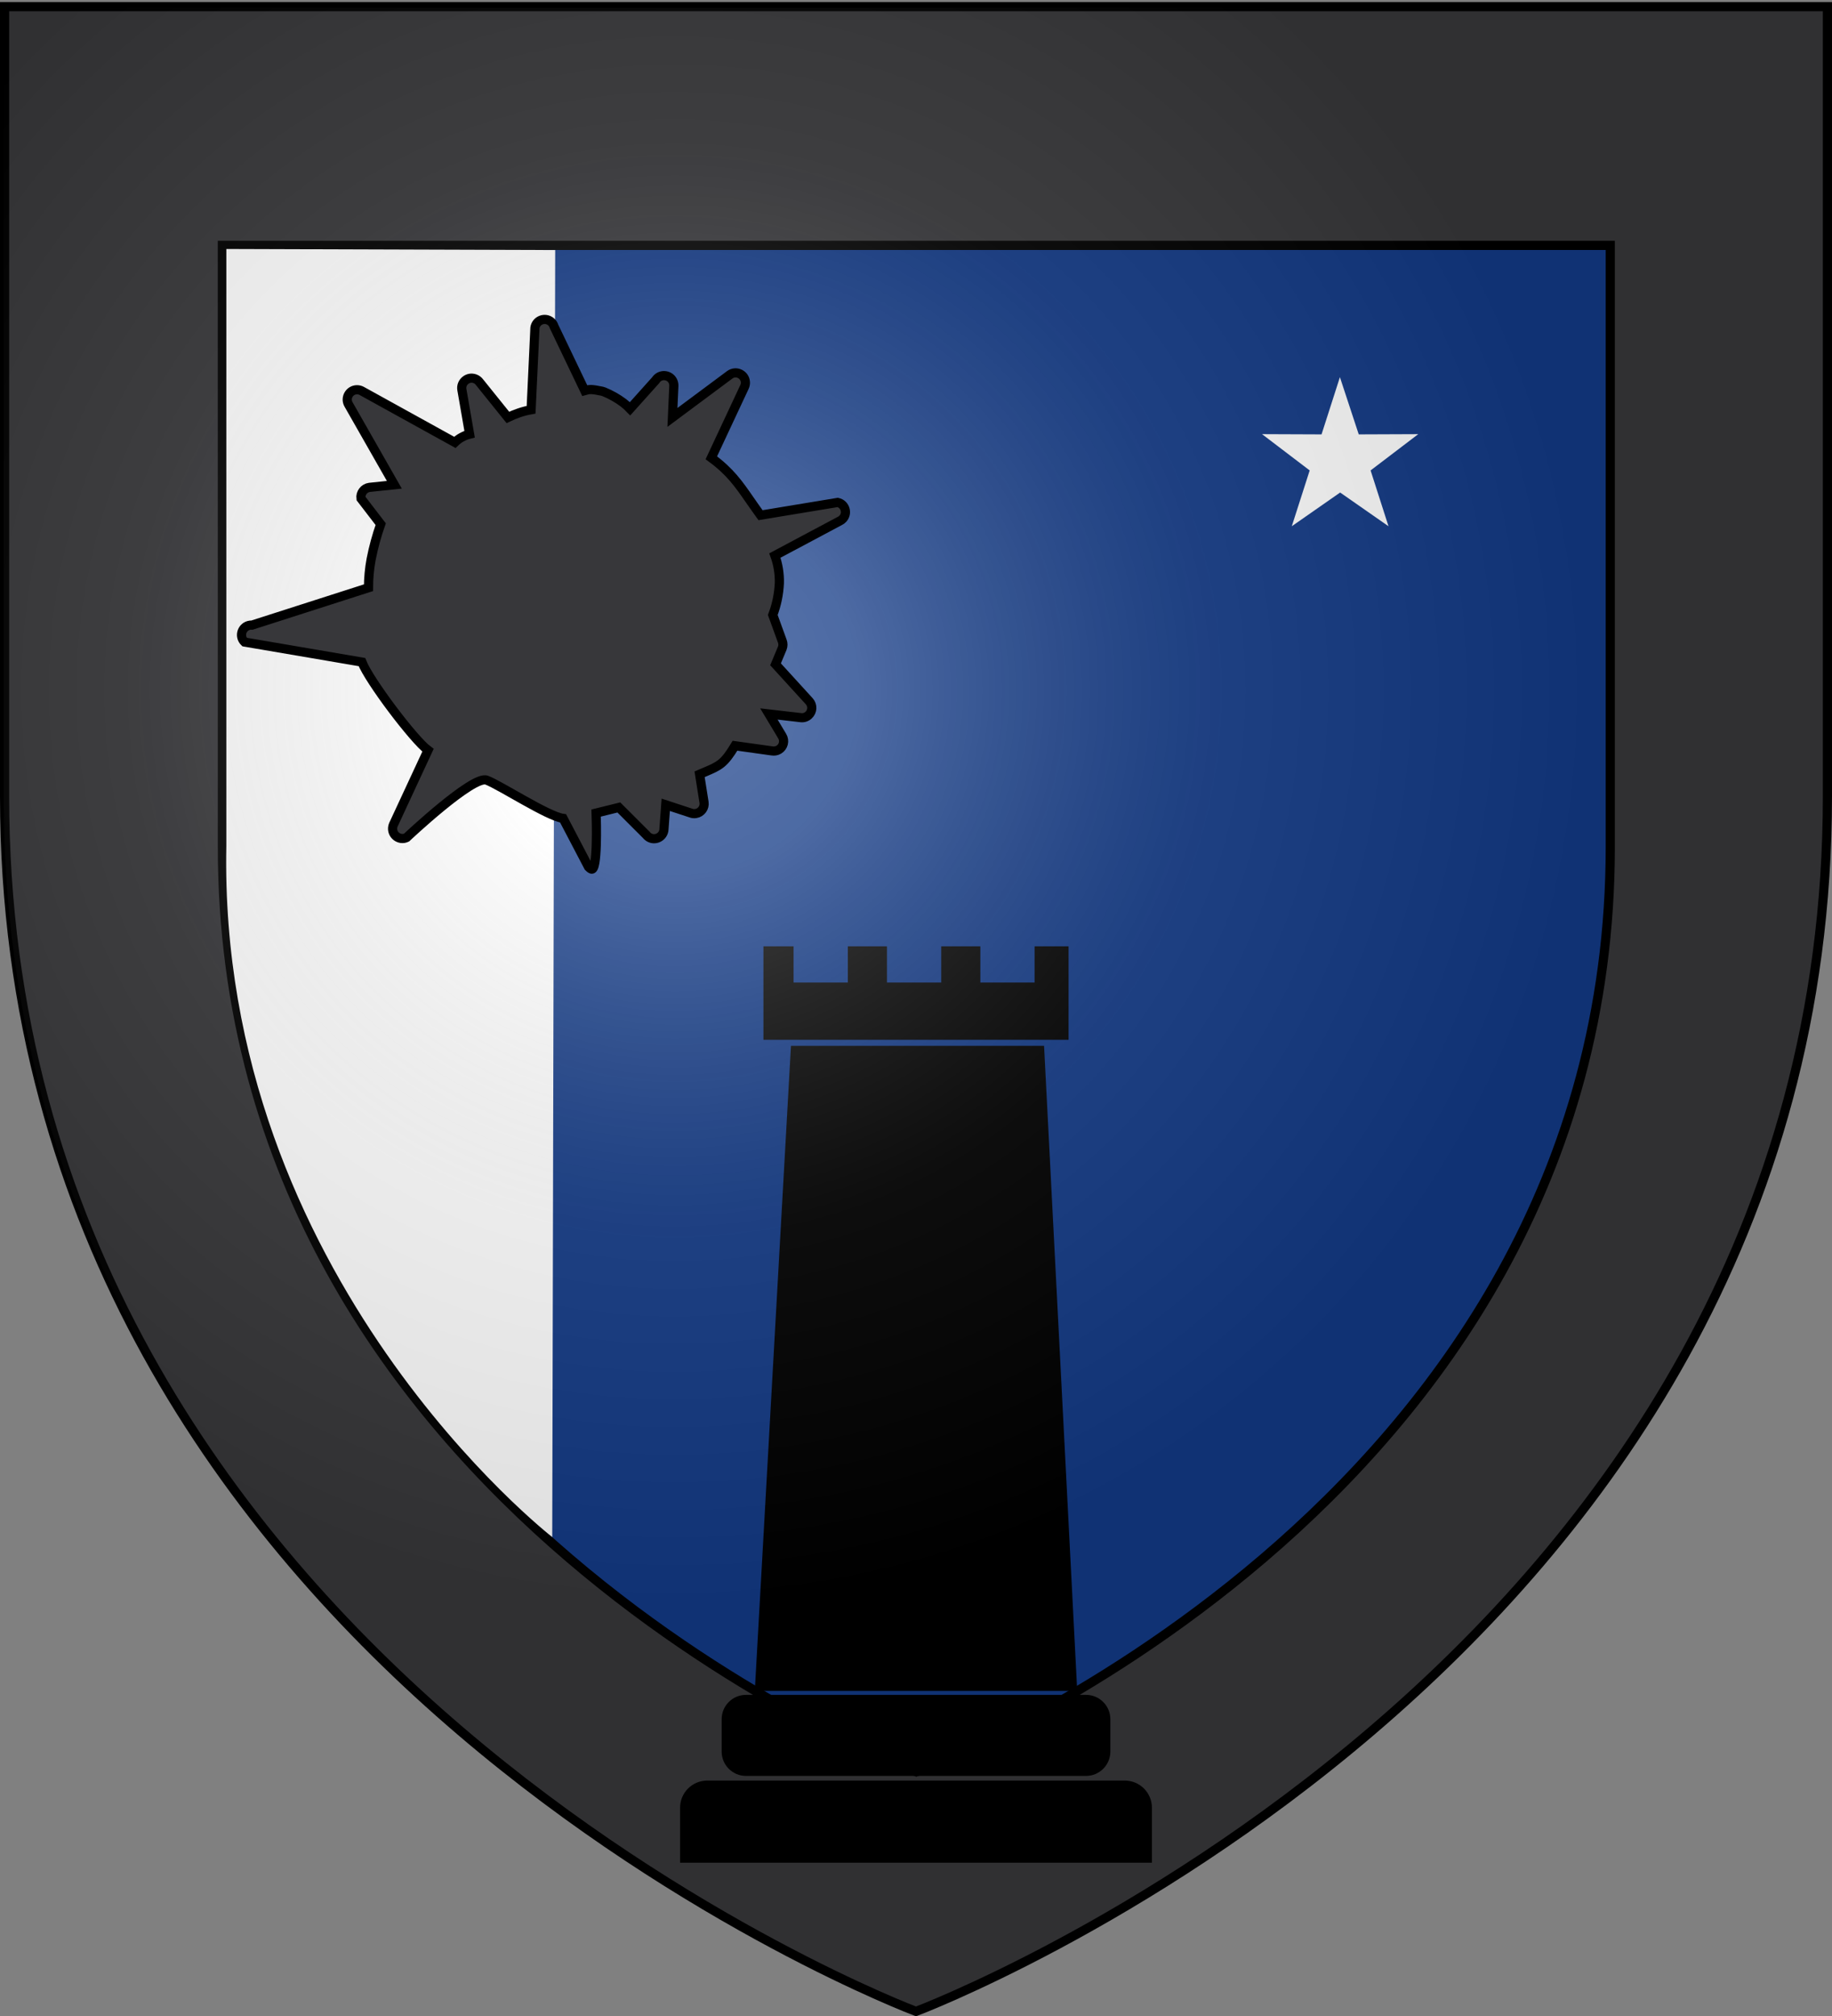 <svg version="1.1" width="600" height="660" xmlns="http://www.w3.org/2000/svg">
  <rect width="100%" height="100%" fill="#808080" stroke="none"/>
  <title>GeoBrol - Blason de Topeka - Tramée, La tour sombre (fictif)</title>
  <style>.t{fill:#fff;}.r{fill:#37373a;}.s{fill:#123985}.r,.s{stroke:#000;stroke-width:3}</style>
  <defs>
    <radialGradient id="A" cx="221" cy="226" r="300" gradientUnits="userSpaceOnUse">
      <stop offset="0" stop-color="#fff" stop-opacity=".31"></stop>
      <stop offset="0.2" stop-color="#fff" stop-opacity=".25"></stop>
      <stop offset="0.6" stop-color="#666" stop-opacity=".13"></stop>
      <stop offset="1" stop-color="#000" stop-opacity=".13"></stop>
    </radialGradient>
  </defs>
  <path class="r" d="M300 658.5s298.5-112.32 298.5-397.772V2.176H1.5v258.552C1.5 546.18 300 658.5 300 658.5z"></path>
  <path class="s" d="M 300.108 580.061 C 300.108 580.061 527.386 494.541 527.386 277.199 L 527.386 80.338 L 72.832 80.338 L 72.832 277.199 C 72.832 494.541 300.108 580.061 300.108 580.061 Z"></path>
  <path class="t" d="M 438.835 123.477 L 445.002 142.208 L 464.494 142.131 L 448.885 154.009 L 454.748 172.282 L 438.911 161.242 L 423.074 172.282 L 428.936 154.009 L 413.328 142.131 L 432.82 142.208 L 438.835 123.477 Z M 74.127 276.964 L 74.127 81.515 L 181.831 81.861 L 180.865 503.206 C 180.865 503.206 71.365 418.248 74.127 276.964 Z"></path>
  <path d="M 259.049 342.384 L 341.943 342.384 L 352.797 553.563 L 247.206 553.563 L 259.049 342.384 Z M 244.315 554.868 L 355.686 554.868 C 360.085 554.868 363.651 558.434 363.651 562.833 L 363.651 573.438 C 363.651 577.836 360.085 581.402 355.686 581.402 L 244.315 581.402 C 239.916 581.402 236.351 577.836 236.351 573.438 L 236.351 562.833 C 236.351 558.434 239.916 554.868 244.315 554.868 Z M 259.893 309.815 L 259.893 321.657 L 277.674 321.657 L 277.674 309.815 L 290.494 309.815 L 290.494 321.657 L 308.256 321.657 L 308.256 309.815 L 321.077 309.815 L 321.077 321.657 L 338.839 321.657 L 338.839 309.815 L 349.969 309.815 L 349.969 340.416 L 250.033 340.416 L 250.033 309.815 L 259.893 309.815 Z M 368.345 582.923 C 373.28 582.923 377.267 586.889 377.267 591.823 L 377.267 609.815 L 222.734 609.815 L 222.734 591.823 C 222.734 586.889 226.717 582.923 231.656 582.923 L 368.345 582.923 Z"></path>
  <path fill="url(#A)" d="M299.714 658.863s298.5-112.32 298.5-397.771V2.54h-597v258.552c0 285.451 298.5 397.771 298.5 397.771z"></path>
  <path class="r" d="M 148.96 144.827 C 150.308 143.52 151.977 142.594 153.797 142.14 L 151.272 127.588 C 150.842 125.143 153.22 123.15 155.554 123.999 C 156.158 124.22 156.687 124.619 157.063 125.143 L 166.335 136.658 C 167.552 136.073 168.804 135.56 170.083 135.126 C 171.342 134.705 172.633 134.376 173.94 134.145 L 175.198 107.3 C 175.569 104.855 178.448 103.733 180.378 105.275 C 180.897 105.69 181.274 106.257 181.459 106.897 L 191.502 127.869 C 193.115 127.414 193.666 127.36 197.186 128.072 C 197.4 128.124 197.612 128.192 197.817 128.274 C 200.067 129.194 202.195 130.396 204.145 131.848 C 204.927 132.45 205.665 133.111 206.351 133.823 L 214.753 124.46 C 216.087 122.366 219.186 122.501 220.333 124.702 C 220.601 125.22 220.724 125.799 220.692 126.38 L 220.23 136.658 L 239.042 122.67 C 241.067 121.234 243.887 122.529 244.118 125.002 C 244.171 125.584 244.067 126.173 243.812 126.702 L 232.969 149.878 C 239.15 154.421 241.905 158.399 245.747 163.948 C 246.755 165.386 247.829 166.944 249.08 168.663 L 274.355 164.487 C 276.78 165.018 277.723 167.972 276.051 169.809 C 275.756 170.133 275.4 170.393 275 170.575 L 253.781 181.873 C 254.829 184.774 255.326 187.846 255.247 190.929 C 255.08 194.487 254.354 197.998 253.096 201.33 L 256.201 209.875 C 256.491 210.628 256.491 211.46 256.201 212.213 L 253.997 217.481 L 265.028 229.572 C 266.234 230.888 266.14 232.933 264.814 234.13 C 264.135 234.763 263.21 235.062 262.288 234.948 L 251.821 233.739 L 256.174 240.994 C 257.098 242.515 256.612 244.498 255.084 245.417 C 254.404 245.826 253.596 245.976 252.815 245.832 L 240.721 244.14 C 237.12 250.091 235.67 250.697 230.751 252.793 L 229.126 253.479 L 230.576 262.655 C 230.851 264.415 229.648 266.062 227.89 266.336 C 227.329 266.431 226.752 266.37 226.223 266.163 L 218.041 263.476 L 217.449 271.539 C 217.297 274.028 214.508 275.418 212.428 274.042 C 212.115 273.834 211.842 273.574 211.617 273.273 L 202.677 264.342 L 195.235 266.183 C 195.331 268.652 195.803 285.65 193.614 284.501 C 193.293 284.331 193.002 284.108 192.757 283.842 L 184.421 267.923 C 179.359 267.224 164.169 257.274 159.41 255.41 C 154.951 253.651 133.136 274.222 133.136 274.222 C 130.876 275.249 128.351 273.443 128.592 270.973 C 128.626 270.633 128.712 270.302 128.849 269.99 L 140.172 245.618 C 135.51 242.187 120.838 222.749 118.539 216.755 L 80.103 210.193 C 78.308 208.479 79.044 205.464 81.427 204.767 C 81.791 204.66 82.171 204.617 82.55 204.643 L 120.688 192.408 C 120.691 189.284 120.977 186.166 121.55 183.096 C 122.312 179.191 123.359 175.346 124.681 171.594 L 118.227 163.2 C 117.986 161.435 119.217 159.809 120.979 159.559 C 121.207 159.534 129.154 158.707 129.154 158.707 L 114.16 132.412 C 112.921 130.273 114.466 127.594 116.936 127.592 C 117.488 127.592 118.031 127.733 118.513 128.004 L 148.96 144.827 Z"></path>
</svg>